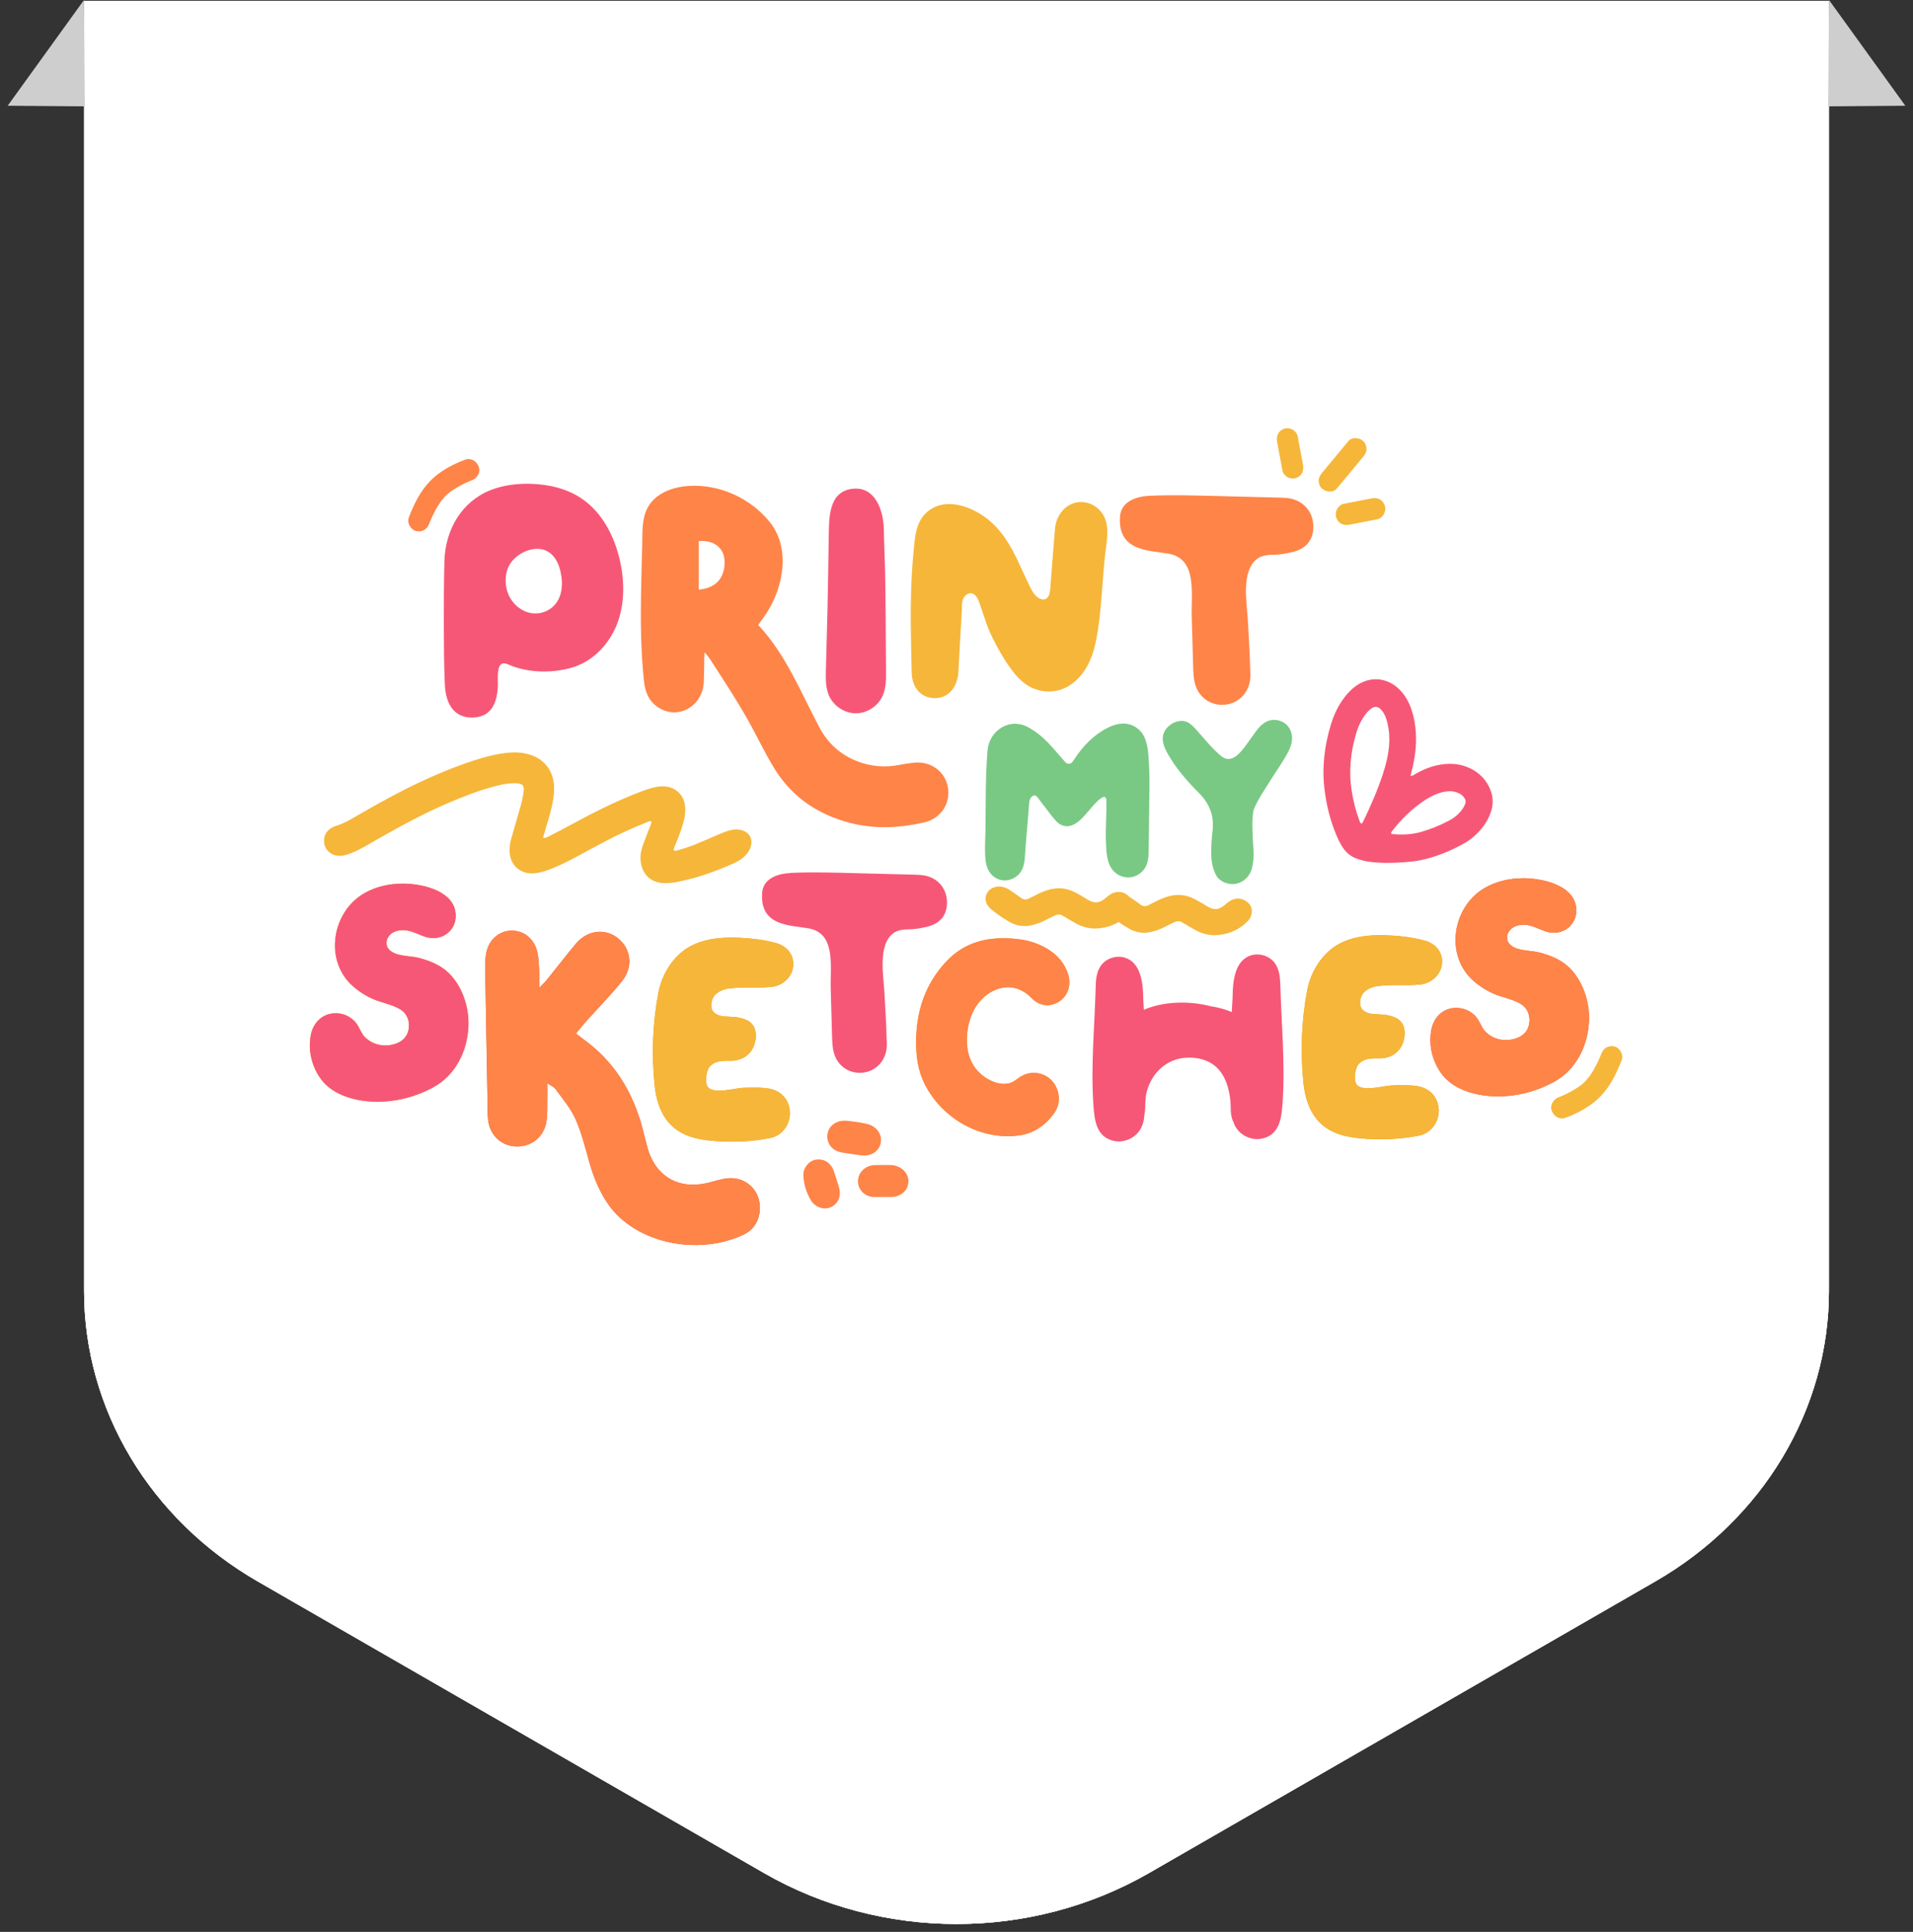<svg width="201" height="203" viewBox="0 0 201 203" fill="none" xmlns="http://www.w3.org/2000/svg">
<rect x="0" y="0" width="201" height="203" fill="#333333" stroke="none"/>
<g clip-path="url(#clip0_1352_4663)">
<path fill-rule="evenodd" clip-rule="evenodd" d="M192.167 0.086H8.834V70.079V119.531V135.649C8.834 148.091 15.744 159.645 27.096 166.183L80.273 196.813C92.671 203.955 108.331 203.955 120.729 196.813L173.905 166.183C185.257 159.645 192.167 148.091 192.167 135.649V119.531V70.079V0.086Z" fill="white"/>
<path fill-rule="evenodd" clip-rule="evenodd" d="M192.167 0.086H8.834V70.079V119.531V135.649C8.834 148.091 15.744 159.645 27.096 166.183L80.273 196.813C92.671 203.955 108.331 203.955 120.729 196.813L173.905 166.183C185.257 159.645 192.167 148.091 192.167 135.649V119.531V70.079V0.086Z" fill="white"/>
<path fill-rule="evenodd" clip-rule="evenodd" d="M192.167 0.086H8.834V70.079V119.531V135.649C8.834 148.091 15.744 159.645 27.096 166.183L80.273 196.813C92.671 203.955 108.331 203.955 120.729 196.813L173.905 166.183C185.257 159.645 192.167 148.091 192.167 135.649V119.531V70.079V0.086Z" fill="white"/>
<path d="M200.194 11.111L192.175 0L192.088 11.175L200.194 11.111Z" fill="#CECECE"/>
<path d="M0.807 11.111L8.825 0L8.913 11.175L0.807 11.111Z" fill="#CECECE"/>
<path d="M53.012 69.709C52.902 69.697 52.792 69.713 52.694 69.771C52.176 70.086 52.327 71.545 52.311 72.055C52.229 74.288 51.32 75.382 49.607 75.399C47.89 75.415 46.846 74.213 46.74 71.943C46.646 69.892 46.638 67.836 46.634 65.785C46.63 63.51 46.634 61.231 46.695 58.956C46.781 55.687 48.498 52.691 51.572 51.489C52.902 50.971 54.342 50.797 55.765 50.838C57.653 50.892 59.57 51.331 61.136 52.401C63.297 53.872 64.586 56.399 65.153 58.977C65.732 61.596 65.613 64.48 64.251 66.775C63.252 68.458 61.764 69.709 59.88 70.211C57.865 70.749 55.418 70.691 53.497 69.858C53.342 69.792 53.171 69.718 53.008 69.705L53.012 69.709ZM59.035 61.55C59.072 60.85 58.946 60.129 58.738 59.507C58.481 58.745 57.947 58.04 57.192 57.788C55.728 57.29 53.709 58.434 53.285 59.926C52.796 61.641 53.493 63.382 54.978 64.148C56.058 64.708 57.392 64.505 58.236 63.61C58.762 63.054 58.995 62.321 59.035 61.554V61.55Z" fill="#F75776"/>
<path d="M97.087 86.417C94.212 87.088 91.366 87.146 88.499 86.235C85.42 85.257 83.001 83.45 81.321 80.686C80.261 78.942 79.405 77.069 78.381 75.299C77.382 73.571 76.309 71.885 75.216 70.215C74.919 69.759 74.438 68.943 74.038 68.557C73.972 68.624 74.001 70.94 73.94 71.777C73.748 74.321 71.142 75.672 69.12 74.305C68.169 73.666 67.786 72.718 67.664 71.586C67.325 68.441 67.301 65.271 67.358 62.109C67.386 60.527 67.435 58.948 67.476 57.365C67.513 56.026 67.399 54.539 68.055 53.329C68.867 51.833 70.665 51.17 72.345 51.062C75.543 50.855 78.789 52.301 80.836 54.8C83.124 57.597 82.32 61.732 80.481 64.521C80.241 64.886 79.971 65.234 79.662 65.669C82.638 68.827 84.16 72.838 86.158 76.546C87.928 79.837 91.553 80.968 94.436 80.384C94.995 80.272 95.566 80.185 96.133 80.135C97.838 79.982 99.33 81.113 99.599 82.741C99.885 84.469 98.837 86.019 97.091 86.425L97.087 86.417ZM76.134 59.176C76.183 57.514 74.91 56.714 73.418 56.859V61.96C75.428 61.774 76.097 60.539 76.134 59.176Z" fill="#FF8448"/>
<path d="M92.78 73.029C92.307 74.164 91.133 74.956 89.918 74.951C88.706 74.951 87.532 74.147 87.067 73.012C86.737 72.2 86.757 71.292 86.777 70.418C86.835 68.193 86.896 65.968 86.953 63.742C86.998 62.014 87.038 58.318 87.075 56.586C87.116 54.601 86.957 51.638 89.603 51.357C91.993 51.104 92.833 53.69 92.866 55.633C92.886 57.083 92.964 58.525 92.996 59.971C93.058 62.822 93.07 67.646 93.094 70.497C93.103 71.355 93.103 72.241 92.776 73.033L92.78 73.029Z" fill="#F75776"/>
<path d="M120.778 52.098C123.482 51.978 125.668 52.073 128.053 52.127C130.553 52.185 132.242 52.227 134.338 52.285C134.795 52.297 135.268 52.305 135.708 52.413C137.082 52.749 137.959 53.867 137.992 55.252C138.028 56.706 137.25 57.659 135.818 58.003C135.182 58.156 134.546 58.281 133.893 58.289C133.265 58.297 132.601 58.334 132.074 58.732C130.39 60.009 131.002 63.39 131.112 65.159C131.23 67.07 131.324 68.98 131.377 70.894C131.422 72.514 130.366 73.766 128.947 74.015C127.409 74.284 125.978 73.401 125.562 71.856C125.407 71.292 125.386 70.683 125.366 70.09C125.309 68.317 125.268 66.543 125.215 64.77C125.146 62.375 125.819 58.72 122.789 58.181C120.697 57.808 117.402 57.953 117.683 54.249C117.789 52.84 119.135 52.173 120.774 52.098H120.778Z" fill="#FF8448"/>
<path d="M116.197 83.865C115.936 83.314 114.749 84.781 114.554 85.009C113.86 85.8 112.878 87.156 111.65 86.741C111.377 86.65 111.144 86.468 110.949 86.256C110.41 85.66 109.946 84.98 109.44 84.354C109.195 84.052 108.897 83.484 108.62 83.588C108.216 83.737 108.147 84.159 108.123 84.537C108.082 85.146 108.029 85.755 107.976 86.364C107.902 87.259 107.825 88.154 107.751 89.049C107.686 89.841 107.731 90.736 107.348 91.453C106.964 92.169 106.128 92.605 105.333 92.497C104.338 92.364 103.718 91.531 103.58 90.574C103.416 89.435 103.535 88.245 103.547 87.097C103.576 84.342 103.535 81.594 103.759 78.847C103.947 76.759 106.051 75.404 107.943 76.373C108.689 76.755 109.46 77.364 110.047 77.965C110.463 78.387 111.389 79.456 111.94 80.094C112.144 80.331 112.511 80.31 112.69 80.053C112.759 79.954 112.829 79.85 112.894 79.751C113.767 78.424 114.913 77.219 116.336 76.498C116.931 76.195 117.592 75.984 118.253 76.042C118.893 76.1 119.513 76.423 119.916 76.933C120.602 77.795 120.642 79.013 120.712 80.082C120.761 80.849 120.785 81.615 120.777 82.382L120.691 89.269C120.683 89.82 120.675 90.388 120.463 90.897C120.202 91.527 119.623 92.012 118.966 92.157C118.31 92.298 117.584 92.091 117.098 91.623C116.283 90.839 116.254 89.638 116.205 88.577C116.136 87.093 116.283 85.614 116.246 84.135C116.246 84.014 116.226 83.927 116.197 83.861V83.865Z" fill="#79C984"/>
<path d="M127.395 87.453C127.44 86.935 127.465 86.421 127.387 85.933C127.232 84.95 126.702 84.055 126.009 83.363C124.749 82.104 123.562 80.749 122.681 79.178C122.359 78.598 122.07 77.939 122.2 77.288C122.306 76.766 122.677 76.327 123.126 76.054C123.582 75.776 124.153 75.652 124.651 75.838C125.018 75.975 125.312 76.257 125.577 76.551C126.38 77.438 127.363 78.672 128.301 79.443C129.194 80.173 130.005 79.497 130.699 78.59C131.119 78.043 131.506 77.483 131.91 76.92C132.252 76.439 132.664 75.987 133.207 75.768C133.953 75.469 134.887 75.718 135.372 76.369C135.597 76.667 135.727 77.036 135.751 77.409C135.8 78.109 135.495 78.784 135.144 79.389C134.54 80.425 133.945 81.254 133.313 82.273C132.709 83.251 132.293 83.794 131.779 84.942C131.486 85.601 131.596 87.901 131.714 89.426C131.755 89.964 131.665 90.826 131.51 91.344C131.286 92.115 130.617 92.737 129.838 92.873C129.096 93.006 128.15 92.666 127.779 91.97C127.334 91.133 127.253 90.288 127.261 89.347C127.269 88.779 127.322 88.037 127.379 87.445L127.395 87.453Z" fill="#79C984"/>
<path d="M74.471 114.33C74.842 114.632 75.536 114.624 75.964 114.591C76.706 114.533 77.457 114.33 78.199 114.301C78.965 114.268 80.36 114.243 81.098 114.454C82.199 114.769 82.921 115.639 82.995 116.812C83.072 118.096 82.212 119.315 80.947 119.576C78.729 120.04 75.858 120.102 73.631 119.712C70.556 119.174 69.096 117.189 68.774 113.982C68.452 110.77 68.57 107.521 69.174 104.327C69.492 102.653 70.356 101.09 71.666 100.013C73.028 98.89 74.936 98.534 76.649 98.521C78.162 98.509 80.038 98.674 81.502 99.081C82.538 99.367 83.337 100.125 83.349 101.277C83.362 102.57 82.277 103.585 81.057 103.701C79.345 103.867 78.366 103.655 76.584 103.867C76.07 103.929 75.56 104.136 75.177 104.488C74.793 104.84 74.59 105.653 74.826 106.121C75.022 106.506 75.458 106.701 75.878 106.776C76.298 106.85 77.142 106.825 77.562 106.916C78.415 107.099 79.316 107.401 79.406 108.62C79.491 109.813 78.847 111.214 77.171 111.441C76.449 111.541 75.373 111.238 74.577 112.063C74.21 112.444 73.962 113.915 74.475 114.334L74.471 114.33Z" fill="#F49102"/>
<path d="M74.471 114.33C74.842 114.632 75.536 114.624 75.964 114.591C76.706 114.533 77.457 114.33 78.199 114.301C78.965 114.268 80.36 114.243 81.098 114.454C82.199 114.769 82.921 115.639 82.995 116.812C83.072 118.096 82.212 119.315 80.947 119.576C78.729 120.04 75.858 120.102 73.631 119.712C70.556 119.174 69.096 117.189 68.774 113.982C68.452 110.77 68.57 107.521 69.174 104.327C69.492 102.653 70.356 101.09 71.666 100.013C73.028 98.89 74.936 98.534 76.649 98.521C78.162 98.509 80.038 98.674 81.502 99.081C82.538 99.367 83.337 100.125 83.349 101.277C83.362 102.57 82.277 103.585 81.057 103.701C79.345 103.867 78.366 103.655 76.584 103.867C76.07 103.929 75.56 104.136 75.177 104.488C74.793 104.84 74.59 105.653 74.826 106.121C75.022 106.506 75.458 106.701 75.878 106.776C76.298 106.85 77.142 106.825 77.562 106.916C78.415 107.099 79.316 107.401 79.406 108.62C79.491 109.813 78.847 111.214 77.171 111.441C76.449 111.541 75.373 111.238 74.577 112.063C74.21 112.444 73.962 113.915 74.475 114.334L74.471 114.33Z" fill="#F6B639"/>
<path d="M142.643 114.077C143.014 114.379 143.708 114.371 144.136 114.338C144.878 114.28 145.628 114.077 146.371 114.048C147.137 114.015 148.532 113.99 149.27 114.201C150.371 114.516 151.093 115.386 151.166 116.559C151.244 117.843 150.383 119.062 149.119 119.323C146.901 119.787 144.03 119.849 141.803 119.46C138.728 118.921 137.268 116.936 136.946 113.729C136.624 110.517 136.742 107.269 137.346 104.074C137.664 102.4 138.528 100.837 139.837 99.76C141.2 98.637 143.108 98.281 144.821 98.268C146.334 98.256 148.21 98.421 149.674 98.828C150.71 99.114 151.509 99.872 151.521 101.024C151.533 102.317 150.449 103.332 149.229 103.448C147.516 103.614 146.538 103.402 144.756 103.614C144.242 103.676 143.732 103.883 143.349 104.235C142.965 104.587 142.761 105.4 142.998 105.868C143.194 106.253 143.63 106.448 144.05 106.523C144.47 106.597 145.314 106.572 145.734 106.664C146.587 106.846 147.488 107.148 147.578 108.367C147.663 109.56 147.019 110.961 145.343 111.189C144.621 111.288 143.544 110.986 142.749 111.81C142.382 112.191 142.133 113.662 142.647 114.081L142.643 114.077Z" fill="#F49102"/>
<path d="M142.643 114.077C143.014 114.379 143.708 114.371 144.136 114.338C144.878 114.28 145.628 114.077 146.371 114.048C147.137 114.015 148.532 113.99 149.27 114.201C150.371 114.516 151.093 115.386 151.166 116.559C151.244 117.843 150.383 119.062 149.119 119.323C146.901 119.787 144.03 119.849 141.803 119.46C138.728 118.921 137.268 116.936 136.946 113.729C136.624 110.517 136.742 107.269 137.346 104.074C137.664 102.4 138.528 100.837 139.837 99.76C141.2 98.637 143.108 98.281 144.821 98.268C146.334 98.256 148.21 98.421 149.674 98.828C150.71 99.114 151.509 99.872 151.521 101.024C151.533 102.317 150.449 103.332 149.229 103.448C147.516 103.614 146.538 103.402 144.756 103.614C144.242 103.676 143.732 103.883 143.349 104.235C142.965 104.587 142.761 105.4 142.998 105.868C143.194 106.253 143.63 106.448 144.05 106.523C144.47 106.597 145.314 106.572 145.734 106.664C146.587 106.846 147.488 107.148 147.578 108.367C147.663 109.56 147.019 110.961 145.343 111.189C144.621 111.288 143.544 110.986 142.749 111.81C142.382 112.191 142.133 113.662 142.647 114.081L142.643 114.077Z" fill="#F6B639"/>
<path d="M96.256 109.407C96.281 106.245 97.207 103.436 99.368 101.094C101.464 98.823 104.103 98.355 106.982 98.683C108.107 98.811 109.176 99.159 110.146 99.768C111.133 100.39 111.867 101.231 112.226 102.367C112.605 103.564 112.157 104.758 111.15 105.317C110.159 105.868 109.143 105.653 108.385 104.869C107.585 104.045 106.578 103.597 105.416 103.78C104.311 103.949 103.32 104.65 102.671 105.574C102.023 106.498 101.692 107.629 101.611 108.76C101.542 109.726 101.652 110.729 102.08 111.595C102.577 112.598 103.495 113.368 104.543 113.721C105.114 113.911 105.758 113.977 106.309 113.733C106.66 113.575 106.945 113.306 107.271 113.107C107.977 112.68 108.878 112.618 109.637 112.937C111.137 113.575 111.745 115.536 110.807 116.903C109.942 118.163 108.695 119.062 107.182 119.29C103.091 119.907 98.94 117.537 97.121 113.837C96.436 112.44 96.244 110.944 96.256 109.407Z" fill="#F49102"/>
<path d="M96.256 109.407C96.281 106.245 97.207 103.436 99.368 101.094C101.464 98.823 104.103 98.355 106.982 98.683C108.107 98.811 109.176 99.159 110.146 99.768C111.133 100.39 111.867 101.231 112.226 102.367C112.605 103.564 112.157 104.758 111.15 105.317C110.159 105.868 109.143 105.653 108.385 104.869C107.585 104.045 106.578 103.597 105.416 103.78C104.311 103.949 103.32 104.65 102.671 105.574C102.023 106.498 101.692 107.629 101.611 108.76C101.542 109.726 101.652 110.729 102.08 111.595C102.577 112.598 103.495 113.368 104.543 113.721C105.114 113.911 105.758 113.977 106.309 113.733C106.66 113.575 106.945 113.306 107.271 113.107C107.977 112.68 108.878 112.618 109.637 112.937C111.137 113.575 111.745 115.536 110.807 116.903C109.942 118.163 108.695 119.062 107.182 119.29C103.091 119.907 98.94 117.537 97.121 113.837C96.436 112.44 96.244 110.944 96.256 109.407Z" fill="#FF8448"/>
<path d="M134.505 103.237C134.489 102.528 134.367 101.795 133.959 101.219C133.396 100.432 132.303 100.096 131.394 100.403C130.236 100.792 129.791 101.969 129.624 103.096C129.534 103.689 129.518 104.294 129.506 104.894C129.506 105.01 129.436 105.901 129.424 106.345C128.743 106.055 127.993 105.852 127.205 105.731C124.889 105.131 122.218 105.23 120.187 106.104C120.163 105.682 120.13 105.222 120.13 105.139C120.118 104.538 120.101 103.933 120.012 103.341C119.845 102.213 119.396 101.032 118.242 100.647C117.332 100.34 116.24 100.676 115.677 101.463C115.269 102.035 115.147 102.773 115.13 103.481C115.028 107.662 114.604 111.819 114.877 116C114.983 117.603 115.134 119.443 116.998 119.878C118.013 120.115 119.147 119.663 119.739 118.789C120.097 118.254 120.207 117.682 120.248 117.094C120.297 116.874 120.33 116.642 120.33 116.398C120.33 115.929 120.358 115.436 120.432 114.947C120.909 112.822 122.524 111.222 124.73 111.135C125.574 111.102 126.439 111.259 127.181 111.674C128.865 112.623 129.322 114.835 129.318 116.646C129.318 117.106 129.416 117.525 129.587 117.889C129.66 118.113 129.767 118.333 129.909 118.544C130.496 119.418 131.634 119.87 132.65 119.634C134.513 119.203 134.664 117.359 134.77 115.755C135.044 111.574 134.619 107.418 134.517 103.237H134.505Z" fill="#F75776"/>
<path d="M157.252 115.2C155.274 115.191 152.827 114.582 151.554 112.945C150.515 111.611 150.07 109.842 150.4 108.168C150.645 106.941 151.51 106.079 152.643 105.93C153.667 105.797 154.707 106.232 155.282 107.119C155.571 107.567 155.714 108.052 156.102 108.433C156.978 109.303 158.283 109.506 159.417 109.067C159.935 108.868 160.355 108.516 160.563 107.977C160.881 107.152 160.677 106.133 159.955 105.607C159.327 105.151 158.377 104.911 157.659 104.683C156.624 104.355 155.694 103.817 154.866 103.104C151.799 100.464 152.562 95.409 155.877 93.379C155.947 93.337 156.016 93.296 156.085 93.258C157.272 92.591 158.638 92.297 159.996 92.284C161.856 92.268 165.139 92.906 165.575 95.156C165.942 97.029 164.258 98.475 162.414 97.874C161.701 97.638 160.812 97.112 159.951 97.174C159.16 97.232 158.691 97.531 158.438 98.073C158.312 98.347 158.32 98.782 158.483 99.035C159.111 99.988 160.734 99.822 161.754 100.091C162.855 100.386 163.927 100.796 164.784 101.583C166.276 102.959 167.035 105.221 166.957 107.239C166.855 109.945 165.559 112.456 163.218 113.712C161.444 114.661 159.47 115.216 157.247 115.208L157.252 115.2Z" fill="#E2532D"/>
<path d="M157.252 115.2C155.274 115.191 152.827 114.582 151.554 112.945C150.515 111.611 150.07 109.842 150.4 108.168C150.645 106.941 151.51 106.079 152.643 105.93C153.667 105.797 154.707 106.232 155.282 107.119C155.571 107.567 155.714 108.052 156.102 108.433C156.978 109.303 158.283 109.506 159.417 109.067C159.935 108.868 160.355 108.516 160.563 107.977C160.881 107.152 160.677 106.133 159.955 105.607C159.327 105.151 158.377 104.911 157.659 104.683C156.624 104.355 155.694 103.817 154.866 103.104C151.799 100.464 152.562 95.409 155.877 93.379C155.947 93.337 156.016 93.296 156.085 93.258C157.272 92.591 158.638 92.297 159.996 92.284C161.856 92.268 165.139 92.906 165.575 95.156C165.942 97.029 164.258 98.475 162.414 97.874C161.701 97.638 160.812 97.112 159.951 97.174C159.16 97.232 158.691 97.531 158.438 98.073C158.312 98.347 158.32 98.782 158.483 99.035C159.111 99.988 160.734 99.822 161.754 100.091C162.855 100.386 163.927 100.796 164.784 101.583C166.276 102.959 167.035 105.221 166.957 107.239C166.855 109.945 165.559 112.456 163.218 113.712C161.444 114.661 159.47 115.216 157.247 115.208L157.252 115.2Z" fill="#FF8448"/>
<path d="M39.513 115.764C37.535 115.755 35.089 115.146 33.816 113.509C32.776 112.175 32.332 110.406 32.662 108.732C32.907 107.505 33.771 106.643 34.905 106.494C35.929 106.361 36.969 106.796 37.544 107.683C37.833 108.131 37.976 108.616 38.363 108.997C39.24 109.867 40.545 110.07 41.679 109.631C42.197 109.432 42.617 109.08 42.825 108.541C43.143 107.716 42.939 106.697 42.217 106.171C41.589 105.715 40.639 105.475 39.921 105.247C38.885 104.919 37.956 104.381 37.128 103.668C34.061 101.028 34.824 95.973 38.139 93.942C38.208 93.901 38.278 93.859 38.347 93.822C39.534 93.155 40.9 92.861 42.258 92.849C44.117 92.832 47.4 93.47 47.837 95.72C48.204 97.593 46.519 99.039 44.676 98.438C43.962 98.202 43.074 97.676 42.213 97.738C41.422 97.796 40.953 98.094 40.7 98.637C40.574 98.911 40.582 99.346 40.745 99.599C41.373 100.552 42.996 100.386 44.016 100.655C45.117 100.95 46.189 101.36 47.045 102.147C48.538 103.523 49.297 105.785 49.219 107.803C49.117 110.509 47.82 113.02 45.48 114.276C43.706 115.225 41.732 115.78 39.509 115.772L39.513 115.764Z" fill="#F49102"/>
<path d="M39.513 115.764C37.535 115.755 35.089 115.146 33.816 113.509C32.776 112.175 32.332 110.406 32.662 108.732C32.907 107.505 33.771 106.643 34.905 106.494C35.929 106.361 36.969 106.796 37.544 107.683C37.833 108.131 37.976 108.616 38.363 108.997C39.24 109.867 40.545 110.07 41.679 109.631C42.197 109.432 42.617 109.08 42.825 108.541C43.143 107.716 42.939 106.697 42.217 106.171C41.589 105.715 40.639 105.475 39.921 105.247C38.885 104.919 37.956 104.381 37.128 103.668C34.061 101.028 34.824 95.973 38.139 93.942C38.208 93.901 38.278 93.859 38.347 93.822C39.534 93.155 40.9 92.861 42.258 92.849C44.117 92.832 47.4 93.47 47.837 95.72C48.204 97.593 46.519 99.039 44.676 98.438C43.962 98.202 43.074 97.676 42.213 97.738C41.422 97.796 40.953 98.094 40.7 98.637C40.574 98.911 40.582 99.346 40.745 99.599C41.373 100.552 42.996 100.386 44.016 100.655C45.117 100.95 46.189 101.36 47.045 102.147C48.538 103.523 49.297 105.785 49.219 107.803C49.117 110.509 47.82 113.02 45.48 114.276C43.706 115.225 41.732 115.78 39.509 115.772L39.513 115.764Z" fill="#F75776"/>
<path d="M83.047 91.725C85.628 91.609 87.72 91.7 90 91.754C92.39 91.808 94.005 91.85 96.007 91.907C96.443 91.92 96.896 91.928 97.316 92.032C98.629 92.355 99.465 93.42 99.502 94.746C99.539 96.134 98.792 97.046 97.422 97.377C96.814 97.522 96.207 97.642 95.583 97.651C94.984 97.659 94.347 97.692 93.846 98.073C92.235 99.292 92.822 102.524 92.924 104.219C93.038 106.046 93.128 107.874 93.177 109.701C93.218 111.251 92.21 112.444 90.852 112.685C89.384 112.942 88.014 112.1 87.614 110.621C87.468 110.082 87.447 109.498 87.427 108.935C87.374 107.24 87.333 105.545 87.284 103.85C87.219 101.563 87.863 98.069 84.964 97.551C82.961 97.195 79.817 97.332 80.082 93.793C80.184 92.446 81.473 91.808 83.039 91.738L83.047 91.725Z" fill="#F75776"/>
<path d="M79.796 127.482C79.624 128.523 79.053 129.297 78.124 129.733C73.21 132.041 66.734 130.557 63.944 126.592C62.986 125.228 62.378 123.732 61.929 122.141C61.497 120.608 61.114 119.037 60.47 117.591C59.956 116.443 59.099 115.449 58.357 114.417C58.198 114.197 57.892 114.086 57.509 113.833C57.509 114.488 57.517 114.96 57.509 115.432C57.489 116.232 57.537 117.04 57.415 117.827C57.162 119.452 55.865 120.496 54.279 120.467C52.705 120.438 51.469 119.323 51.286 117.67C51.188 116.791 51.229 115.896 51.212 115.006C51.127 110.518 51.045 106.03 50.972 101.542C50.964 101.099 51.004 100.651 51.078 100.216C51.322 98.77 52.432 97.788 53.782 97.788C55.082 97.788 56.167 98.683 56.465 100.084C56.591 100.685 56.616 101.314 56.648 101.936C56.677 102.458 56.653 102.98 56.653 103.805C57.052 103.39 57.264 103.204 57.435 102.989C58.459 101.716 59.458 100.419 60.506 99.168C61.713 97.726 63.61 97.502 64.947 98.604C66.322 99.727 66.55 101.613 65.339 103.117C64.148 104.592 62.815 105.947 61.55 107.36C61.204 107.75 60.882 108.156 60.506 108.599C61.24 109.171 61.917 109.639 62.533 110.186C64.984 112.353 66.53 115.097 67.419 118.242C67.635 119.008 67.81 119.792 68.018 120.562C68.854 123.604 71.293 125.038 74.368 124.296C75.09 124.122 75.807 123.861 76.537 123.807C78.613 123.658 80.138 125.411 79.8 127.482H79.796Z" fill="#E2532D"/>
<path d="M79.796 127.482C79.624 128.523 79.053 129.297 78.124 129.733C73.21 132.041 66.734 130.557 63.944 126.592C62.986 125.228 62.378 123.732 61.929 122.141C61.497 120.608 61.114 119.037 60.47 117.591C59.956 116.443 59.099 115.449 58.357 114.417C58.198 114.197 57.892 114.086 57.509 113.833C57.509 114.488 57.517 114.96 57.509 115.432C57.489 116.232 57.537 117.04 57.415 117.827C57.162 119.452 55.865 120.496 54.279 120.467C52.705 120.438 51.469 119.323 51.286 117.67C51.188 116.791 51.229 115.896 51.212 115.006C51.127 110.518 51.045 106.03 50.972 101.542C50.964 101.099 51.004 100.651 51.078 100.216C51.322 98.77 52.432 97.788 53.782 97.788C55.082 97.788 56.167 98.683 56.465 100.084C56.591 100.685 56.616 101.314 56.648 101.936C56.677 102.458 56.653 102.98 56.653 103.805C57.052 103.39 57.264 103.204 57.435 102.989C58.459 101.716 59.458 100.419 60.506 99.168C61.713 97.726 63.61 97.502 64.947 98.604C66.322 99.727 66.55 101.613 65.339 103.117C64.148 104.592 62.815 105.947 61.55 107.36C61.204 107.75 60.882 108.156 60.506 108.599C61.24 109.171 61.917 109.639 62.533 110.186C64.984 112.353 66.53 115.097 67.419 118.242C67.635 119.008 67.81 119.792 68.018 120.562C68.854 123.604 71.293 125.038 74.368 124.296C75.09 124.122 75.807 123.861 76.537 123.807C78.613 123.658 80.138 125.411 79.8 127.482H79.796Z" fill="#FF8448"/>
<path d="M95.698 65.835C95.677 63.278 95.726 60.718 95.971 58.173C96.114 56.673 96.162 54.883 97.386 53.818C99.466 52.007 102.638 53.395 104.363 55.065C106.223 56.864 107.059 59.296 108.176 61.567C108.437 62.093 108.731 62.661 109.257 62.906C109.428 62.984 109.628 63.026 109.808 62.968C110.211 62.835 110.313 62.313 110.35 61.882C110.517 59.769 110.664 57.651 110.852 55.538C110.998 53.889 112.32 52.5 114.033 52.791C114.86 52.931 115.611 53.487 115.994 54.249C116.532 55.318 116.333 56.603 116.178 57.792C115.864 60.237 115.807 62.711 115.501 65.156C115.219 67.368 114.856 69.734 113.213 71.359C112.703 71.86 112.095 72.258 111.419 72.478C110.248 72.85 108.923 72.647 107.891 71.972C107.145 71.483 106.566 70.779 106.048 70.045C105.358 69.076 104.792 68.04 104.261 66.975C103.695 65.843 103.34 64.55 102.908 63.349C102.753 62.922 102.532 62.433 102.092 62.35C101.7 62.276 101.321 62.595 101.178 62.972C101.032 63.357 101.077 63.821 101.056 64.227C100.938 66.337 100.807 68.446 100.701 70.559C100.701 70.638 100.693 70.716 100.685 70.791C100.51 72.415 99.49 73.427 98.091 73.356C96.737 73.286 95.828 72.254 95.791 70.65C95.755 69.051 95.714 67.443 95.702 65.835H95.698Z" fill="#F6B639"/>
<path d="M148.204 81.535C148.469 81.523 148.607 81.386 148.766 81.299C149.594 80.831 150.459 80.483 151.397 80.338C152.453 80.172 153.485 80.259 154.464 80.731C155.234 81.1 155.854 81.639 156.295 82.381C156.914 83.412 157.004 84.494 156.543 85.613C156.189 86.475 155.638 87.196 154.953 87.813C154.606 88.124 154.235 88.402 153.831 88.625C152.404 89.421 150.912 90.03 149.317 90.378C148.705 90.511 148.081 90.561 147.457 90.606C146.267 90.693 145.072 90.71 143.885 90.552C143.428 90.49 142.984 90.378 142.551 90.221C141.919 89.997 141.434 89.587 141.067 89.023C140.79 88.6 140.574 88.145 140.382 87.676C139.746 86.147 139.358 84.548 139.163 82.903C138.885 80.591 139.167 78.336 139.84 76.124C140.096 75.278 140.451 74.474 140.937 73.737C141.328 73.14 141.785 72.605 142.348 72.17C143.877 70.985 145.802 71.138 147.135 72.547C147.682 73.123 148.053 73.811 148.306 74.561C148.567 75.328 148.705 76.119 148.758 76.927C148.848 78.249 148.693 79.55 148.371 80.831C148.318 81.046 148.265 81.262 148.2 81.535H148.204ZM143.086 86.549C143.131 86.475 143.188 86.404 143.228 86.326C144.02 84.697 144.741 83.035 145.308 81.311C145.626 80.35 145.863 79.368 145.949 78.353C146.026 77.429 145.949 76.517 145.683 75.63C145.569 75.249 145.41 74.893 145.141 74.599C144.786 74.205 144.436 74.172 144.024 74.491C143.697 74.744 143.449 75.067 143.224 75.415C142.902 75.921 142.67 76.472 142.498 77.048C141.903 79.049 141.695 81.079 142.034 83.156C142.201 84.192 142.445 85.211 142.825 86.189C142.874 86.321 142.89 86.491 143.078 86.549H143.086ZM146.169 87.598C146.234 87.618 146.283 87.647 146.336 87.651C147.327 87.726 148.314 87.701 149.28 87.428C150.308 87.138 151.291 86.732 152.241 86.234C152.551 86.073 152.845 85.874 153.106 85.638C153.424 85.348 153.697 85.02 153.884 84.631C154.064 84.266 154.023 84.009 153.758 83.707C153.636 83.566 153.489 83.454 153.322 83.371C152.934 83.176 152.522 83.106 152.094 83.151C151.69 83.193 151.299 83.292 150.924 83.441C150.459 83.628 150.027 83.868 149.615 84.146C148.334 85.008 147.233 86.073 146.287 87.308C146.234 87.378 146.161 87.444 146.169 87.602V87.598Z" fill="#F75776"/>
<path d="M57.049 88.013C57.318 88.108 57.469 87.979 57.616 87.905C58.415 87.499 59.219 87.088 60.006 86.658C62.143 85.485 64.316 84.391 66.576 83.479C67.183 83.235 67.795 82.99 68.431 82.816C68.855 82.7 69.279 82.609 69.724 82.626C71.021 82.667 71.938 83.583 71.999 84.905C72.024 85.443 71.93 85.966 71.787 86.484C71.579 87.258 71.274 87.996 70.976 88.734C70.898 88.933 70.752 89.119 70.805 89.347C70.939 89.446 71.066 89.38 71.188 89.347C71.844 89.173 72.489 88.957 73.117 88.701C73.969 88.352 74.813 87.984 75.657 87.619C76.061 87.445 76.465 87.283 76.901 87.2C77.297 87.13 77.684 87.138 78.068 87.275C78.753 87.524 79.087 88.149 78.908 88.866C78.81 89.264 78.602 89.6 78.316 89.89C78.007 90.209 77.644 90.457 77.244 90.644C75.242 91.555 73.186 92.293 71.021 92.695C70.527 92.786 70.022 92.828 69.52 92.778C68.378 92.662 67.591 91.933 67.359 90.785C67.232 90.155 67.306 89.542 67.505 88.945C67.734 88.274 68.011 87.619 68.256 86.956C68.329 86.753 68.472 86.566 68.419 86.293C68.244 86.251 68.093 86.347 67.942 86.409C66.519 86.981 65.116 87.606 63.758 88.319C62.767 88.837 61.784 89.372 60.801 89.906C59.912 90.387 59.019 90.851 58.081 91.228C57.551 91.444 57.021 91.642 56.45 91.721C56.319 91.738 56.189 91.763 56.058 91.771C54.59 91.85 53.534 90.83 53.538 89.339C53.538 88.937 53.603 88.539 53.709 88.153C53.917 87.408 54.133 86.662 54.349 85.916C54.586 85.108 54.847 84.304 54.978 83.467C55.006 83.272 55.035 83.069 55.031 82.87C55.026 82.572 54.9 82.423 54.615 82.356C54.337 82.29 54.052 82.29 53.766 82.307C53.065 82.344 52.384 82.505 51.707 82.696C50.1 83.144 48.55 83.749 47.021 84.407C44.578 85.456 42.246 86.716 39.938 88.029C39.326 88.377 38.718 88.73 38.106 89.069C37.625 89.339 37.132 89.575 36.61 89.749C36.276 89.861 35.937 89.948 35.582 89.927C34.665 89.873 34.004 89.165 34.045 88.278C34.069 87.751 34.31 87.341 34.734 87.055C34.897 86.944 35.077 86.852 35.264 86.799C35.965 86.595 36.598 86.243 37.226 85.879C38.975 84.868 40.729 83.873 42.531 82.961C44.905 81.764 47.331 80.703 49.86 79.887C51.03 79.51 52.213 79.199 53.44 79.091C54.191 79.025 54.929 79.07 55.646 79.29C57.196 79.754 58.13 80.976 58.216 82.617C58.248 83.268 58.158 83.902 58.024 84.536C57.828 85.472 57.539 86.38 57.269 87.296C57.2 87.528 57.135 87.76 57.062 88.025L57.049 88.013Z" fill="#F6B639"/>
<path fill-rule="evenodd" clip-rule="evenodd" d="M113.262 97.141C113.759 97.394 114.298 97.526 114.868 97.568H114.881C115.882 97.576 116.765 97.344 117.535 96.885C117.903 97.145 118.286 97.388 118.686 97.609C119.416 98.015 120.195 98.111 121.019 97.907C121.418 97.808 121.802 97.675 122.169 97.501C122.305 97.437 122.438 97.369 122.571 97.3C122.67 97.249 122.77 97.199 122.87 97.149C123.049 97.062 123.233 96.975 123.416 96.892C123.694 96.764 123.967 96.764 124.236 96.934C124.444 97.062 124.659 97.188 124.874 97.312L124.913 97.336C124.993 97.381 125.073 97.427 125.152 97.473C125.369 97.599 125.587 97.726 125.814 97.841C126.312 98.094 126.85 98.227 127.421 98.268H127.433C128.902 98.28 130.117 97.775 131.091 96.797C131.304 96.59 131.442 96.337 131.499 96.055C131.609 95.512 131.442 95.044 130.949 94.704C130.455 94.36 129.913 94.335 129.37 94.592C129.235 94.654 129.116 94.745 128.998 94.836C128.974 94.855 128.95 94.873 128.926 94.891C128.87 94.933 128.817 94.981 128.765 95.028C128.7 95.085 128.636 95.143 128.563 95.193C127.939 95.62 127.527 95.632 126.862 95.247C126.768 95.192 126.677 95.135 126.585 95.078C126.471 95.007 126.357 94.937 126.239 94.87C126.181 94.837 126.124 94.804 126.066 94.771C125.876 94.662 125.687 94.554 125.492 94.456C124.587 93.992 123.645 93.925 122.67 94.215C122.234 94.344 121.83 94.522 121.435 94.725C121.311 94.791 121.184 94.853 121.058 94.916C120.931 94.978 120.805 95.04 120.68 95.106C120.378 95.268 120.105 95.26 119.824 95.044C119.621 94.89 119.408 94.744 119.196 94.599C119.059 94.504 118.922 94.411 118.788 94.315C118.744 94.284 118.699 94.253 118.654 94.224C118.581 94.146 118.495 94.072 118.396 94.004C117.903 93.66 117.36 93.635 116.818 93.892C116.681 93.955 116.561 94.047 116.441 94.138C116.418 94.156 116.396 94.173 116.373 94.191C116.316 94.233 116.264 94.28 116.211 94.327C116.146 94.385 116.082 94.443 116.01 94.493C115.386 94.92 114.974 94.932 114.31 94.547C114.216 94.492 114.124 94.435 114.033 94.379C113.918 94.308 113.804 94.237 113.686 94.17C113.627 94.136 113.568 94.103 113.509 94.069C113.32 93.961 113.132 93.853 112.94 93.755C112.034 93.291 111.092 93.225 110.117 93.515C109.681 93.644 109.277 93.822 108.882 94.025C108.757 94.091 108.631 94.153 108.504 94.215C108.378 94.278 108.251 94.34 108.127 94.406C107.826 94.568 107.552 94.559 107.271 94.344C107.064 94.187 106.847 94.039 106.631 93.89C106.498 93.799 106.365 93.708 106.235 93.615C105.986 93.441 105.725 93.287 105.42 93.209C104.832 93.051 104.216 93.221 103.854 93.631C103.495 94.041 103.446 94.63 103.756 95.106C103.858 95.268 103.992 95.421 104.143 95.546C104.763 96.051 105.42 96.515 106.133 96.909C106.863 97.315 107.642 97.41 108.466 97.207C108.865 97.108 109.249 96.975 109.616 96.801C109.751 96.737 109.885 96.668 110.018 96.6C110.117 96.549 110.216 96.498 110.317 96.449C110.497 96.362 110.68 96.275 110.864 96.192C111.141 96.064 111.414 96.064 111.683 96.233C111.904 96.37 112.132 96.503 112.36 96.635C112.437 96.68 112.515 96.725 112.593 96.77C112.812 96.897 113.033 97.025 113.262 97.141Z" fill="#F6B639"/>
<path d="M136.909 48.845C136.746 47.967 136.583 47.093 136.415 46.214L136.346 45.833C136.297 45.563 136.057 45.286 135.832 45.153C135.592 45.012 135.237 44.95 134.968 45.037C134.699 45.124 134.433 45.298 134.299 45.559C134.152 45.841 134.128 46.123 134.185 46.438C134.348 47.316 134.511 48.191 134.678 49.069L134.747 49.45C134.796 49.72 135.037 49.997 135.261 50.13C135.502 50.271 135.857 50.333 136.126 50.246C136.395 50.159 136.66 49.985 136.795 49.724C136.941 49.442 136.966 49.16 136.909 48.845Z" fill="#F6B639"/>
<path d="M141.765 55.136C142.63 54.971 143.49 54.805 144.355 54.635L144.73 54.564C144.995 54.515 145.269 54.27 145.399 54.042C145.538 53.798 145.599 53.437 145.513 53.164C145.428 52.89 145.256 52.621 144.999 52.484C144.722 52.335 144.445 52.31 144.135 52.368C143.27 52.534 142.41 52.7 141.545 52.87L141.17 52.94C140.905 52.99 140.632 53.234 140.501 53.462C140.363 53.707 140.301 54.067 140.387 54.341C140.473 54.614 140.644 54.883 140.901 55.02C141.178 55.169 141.455 55.194 141.765 55.136Z" fill="#F6B639"/>
<path d="M140.469 51.324C141.281 50.346 142.093 49.368 142.904 48.39C143.018 48.249 143.136 48.112 143.251 47.971C143.446 47.735 143.581 47.482 143.581 47.167C143.581 46.89 143.459 46.554 143.251 46.364C142.835 45.974 142.068 45.879 141.664 46.364C140.853 47.342 140.041 48.319 139.23 49.297C139.115 49.438 138.997 49.575 138.883 49.716C138.687 49.952 138.553 50.205 138.553 50.52C138.553 50.797 138.675 51.133 138.883 51.324C139.299 51.713 140.066 51.809 140.469 51.324Z" fill="#F6B639"/>
<path d="M164.407 117.483C165.321 117.16 166.226 116.713 167.025 116.161C167.739 115.668 168.314 115.109 168.832 114.409C169.24 113.857 169.574 113.257 169.864 112.635C170.059 112.221 170.247 111.794 170.402 111.359C170.606 110.799 170.173 110.087 169.619 109.958C168.987 109.813 168.457 110.153 168.24 110.754C168.216 110.824 168.187 110.895 168.159 110.965C168.143 111.007 168.126 111.044 168.11 111.085C168.09 111.143 168.236 110.791 168.155 110.978C168.106 111.094 168.057 111.205 168.004 111.321C167.747 111.881 167.457 112.432 167.115 112.942C167.07 113.008 167.029 113.07 166.984 113.132C166.956 113.174 166.923 113.215 166.895 113.257C166.821 113.36 166.952 113.182 166.952 113.178C166.834 113.265 166.736 113.443 166.634 113.551C166.524 113.667 166.409 113.779 166.287 113.882C166.23 113.932 166.173 113.978 166.116 114.027C166.091 114.048 165.989 114.131 166.112 114.027C166.246 113.915 166.075 114.052 166.046 114.073C165.561 114.425 165.035 114.723 164.493 114.985C164.37 115.043 164.248 115.101 164.122 115.154C163.922 115.246 164.342 115.063 164.203 115.121C164.154 115.142 164.109 115.159 164.065 115.179C163.979 115.212 163.897 115.246 163.812 115.275C163.261 115.469 162.833 116.062 163.029 116.675C163.204 117.23 163.816 117.682 164.407 117.471V117.483Z" fill="#F6B639"/>
<path d="M48.941 48.278C48.027 48.602 47.122 49.049 46.323 49.6C45.609 50.093 45.034 50.653 44.516 51.353C44.108 51.904 43.774 52.505 43.484 53.127C43.288 53.541 43.101 53.968 42.946 54.403C42.742 54.962 43.174 55.675 43.729 55.803C44.361 55.949 44.891 55.609 45.107 55.008C45.132 54.937 45.16 54.867 45.189 54.797C45.205 54.755 45.221 54.718 45.238 54.676C45.258 54.618 45.111 54.971 45.193 54.784C45.242 54.668 45.291 54.556 45.344 54.44C45.601 53.881 45.89 53.33 46.233 52.82C46.278 52.754 46.319 52.691 46.363 52.629C46.392 52.588 46.425 52.547 46.453 52.505C46.526 52.401 46.396 52.58 46.396 52.584C46.514 52.497 46.612 52.319 46.714 52.211C46.824 52.095 46.938 51.983 47.061 51.879C47.118 51.83 47.175 51.784 47.232 51.734C47.256 51.714 47.358 51.631 47.236 51.734C47.102 51.846 47.273 51.709 47.301 51.689C47.787 51.337 48.313 51.038 48.855 50.777C48.977 50.719 49.1 50.661 49.226 50.607C49.426 50.516 49.006 50.698 49.145 50.64C49.194 50.62 49.238 50.603 49.283 50.582C49.369 50.549 49.45 50.516 49.536 50.487C50.087 50.292 50.515 49.7 50.319 49.086C50.144 48.531 49.532 48.08 48.941 48.291V48.278Z" fill="#FF8448"/>
<path d="M88.865 117.757C89.619 117.831 90.374 117.927 91.112 118.101C91.499 118.192 91.842 118.378 92.119 118.677C92.89 119.51 92.645 120.769 91.621 121.246C91.23 121.424 90.822 121.453 90.406 121.395C89.77 121.308 89.134 121.217 88.498 121.113C88.294 121.08 88.094 121.018 87.906 120.935C87.258 120.645 86.879 120.007 86.924 119.315C86.964 118.652 87.397 118.092 88.053 117.869C88.163 117.831 88.273 117.798 88.388 117.786C88.547 117.765 88.71 117.765 88.869 117.757H88.865Z" fill="#FF8448"/>
<path d="M92.794 125.783C92.471 125.783 92.149 125.783 91.827 125.783C91.521 125.779 91.236 125.696 90.971 125.543C89.935 124.946 89.865 123.496 90.832 122.787C91.138 122.563 91.489 122.439 91.86 122.427C92.455 122.406 93.055 122.41 93.65 122.422C93.952 122.431 94.237 122.518 94.51 122.659C95.126 122.974 95.51 123.608 95.448 124.242C95.379 124.938 94.992 125.389 94.36 125.646C94.119 125.742 93.87 125.779 93.617 125.783C93.34 125.787 93.067 125.783 92.79 125.783H92.794Z" fill="#FF8448"/>
<path d="M85.97 121.826C86.586 121.826 87.047 122.091 87.385 122.588C87.532 122.804 87.614 123.044 87.691 123.289C87.822 123.711 87.968 124.13 88.091 124.553C88.156 124.776 88.225 125.004 88.237 125.232C88.274 125.858 88.05 126.384 87.516 126.724C86.986 127.064 86.431 127.06 85.876 126.765C85.607 126.62 85.379 126.421 85.22 126.16C84.734 125.348 84.453 124.47 84.408 123.517C84.392 123.185 84.481 122.87 84.665 122.588C84.975 122.104 85.415 121.851 85.966 121.826H85.97Z" fill="#FF8448"/>
</g>
<defs>
<clipPath id="clip0_1352_4663">
<rect width="201" height="203" fill="white"/>
</clipPath>
</defs>
</svg>
